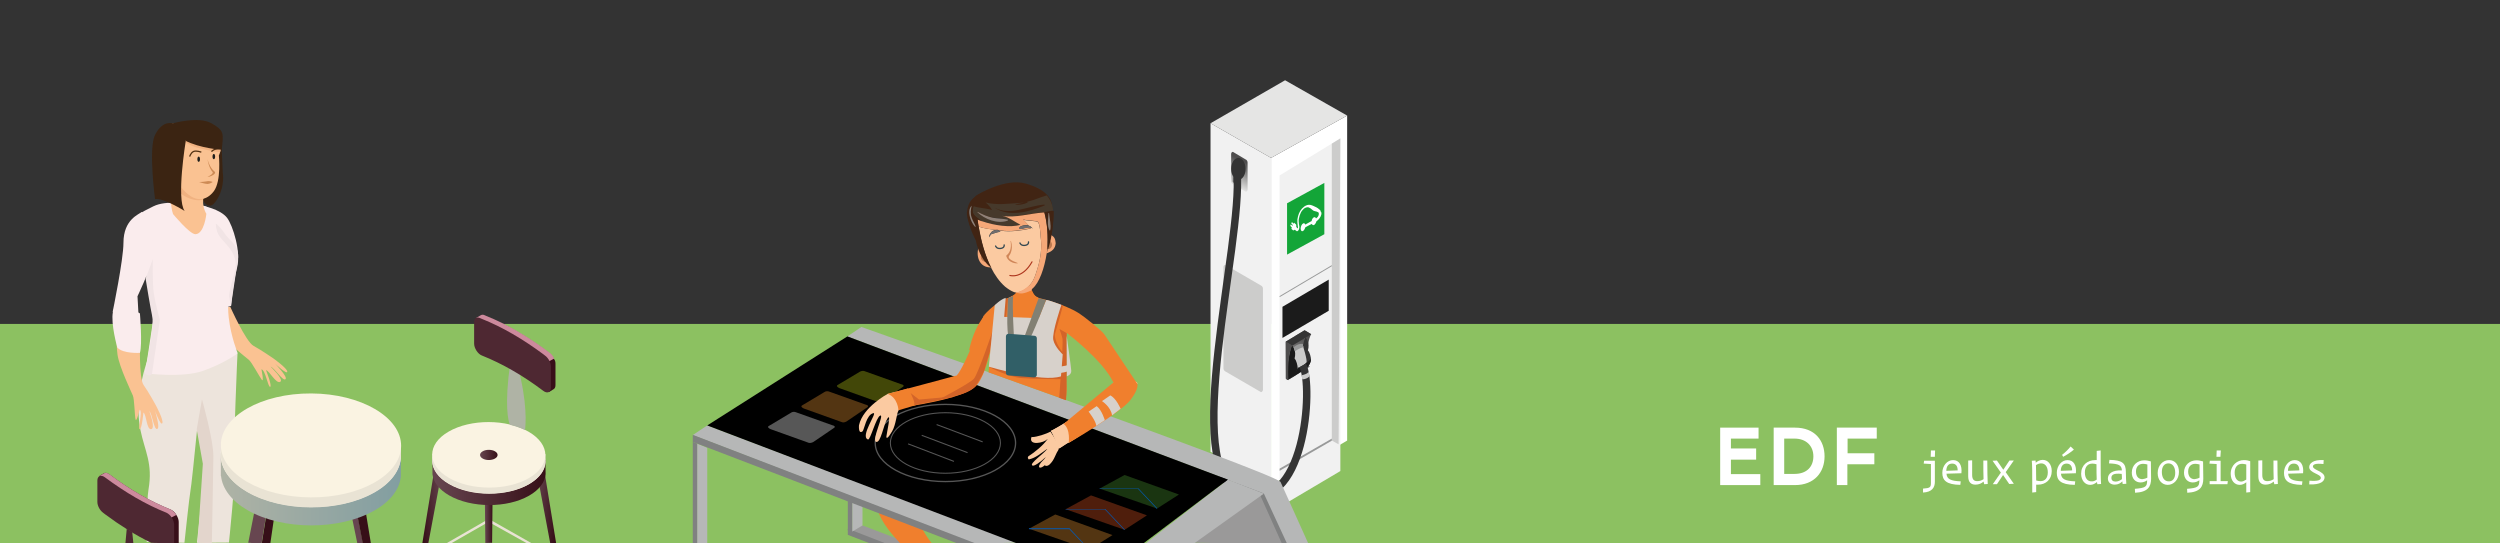 <?xml version="1.0" encoding="utf-8"?>
<!-- Generator: Adobe Illustrator 25.2.3, SVG Export Plug-In . SVG Version: 6.00 Build 0)  -->
<svg version="1.1" id="jeux_pedagogiques" xmlns="http://www.w3.org/2000/svg" xmlns:xlink="http://www.w3.org/1999/xlink" x="0px"
	 y="0px" viewBox="0 0 1140 247.6" style="enable-background:new 0 0 1140 247.6;" xml:space="preserve">
<rect x="0" y="0" width="1140" height="247.6" fill="#333333" stroke="none"/>
<style type="text/css">
	.st0{fill:#8CC161;}
	.st1{enable-background:new    ;}
	.st2{fill:#FFFFFF;}
	.st3{fill:#FAECED;}
	.st4{fill:#F1E4E5;}
	.st5{fill:#3B2412;}
	.st6{fill:#FAC292;}
	.st7{fill:#EDE4DC;}
	.st8{fill:#F0B281;}
	.st9{fill:#1E1E1C;}
	.st10{fill:#CD8A54;}
	.st11{fill:none;stroke:#533112;stroke-width:0.588;stroke-miterlimit:10;}
	.st12{fill:#E3D5CC;}
	.st13{fill:#E5E5E4;}
	.st14{fill:#F1F1F1;}
	.st15{fill:#CCCCCB;}
	.st16{fill:url(#SVGID_1_);}
	.st17{fill:#989999;}
	.st18{fill:#1B1B1B;}
	.st19{fill:url(#SVGID_2_);}
	.st20{fill:#676767;}
	.st21{fill:#343434;}
	.st22{fill:#4E4D4D;}
	.st23{fill:none;stroke:#343434;stroke-width:3.405;stroke-miterlimit:10;}
	.st24{fill:#13A538;}
	.st25{fill:#9A9999;}
	.st26{fill:#808181;}
	.st27{fill:#B6B7B7;}
	.st28{fill:#F07F2D;}
	.st29{opacity:0.34;fill:#F59E36;enable-background:new    ;}
	.st30{fill:#005BBB;}
	.st31{opacity:0.34;fill:#EA5A25;enable-background:new    ;}
	.st32{opacity:0.34;fill:#4F9E34;enable-background:new    ;}
	.st33{opacity:0.34;fill:none;stroke:#FFFFFF;stroke-width:0.608;stroke-miterlimit:10;enable-background:new    ;}
	.st34{opacity:0.34;fill:none;stroke:#FFFFFF;stroke-width:0.476;stroke-miterlimit:10;enable-background:new    ;}
	.st35{opacity:0.34;fill:#FFFFFF;enable-background:new    ;}
	.st36{opacity:0.34;fill:#C3D219;enable-background:new    ;}
	.st37{fill:#FBCAA1;}
	.st38{fill:#F49A66;}
	.st39{fill:#F0802D;}
	.st40{fill:#D36429;}
	.st41{fill:#D7D1CB;}
	.st42{fill:#828073;}
	.st43{fill:#315F67;}
	.st44{fill:#412413;}
	.st45{fill:#46392B;}
	.st46{fill:#706D6D;}
	.st47{fill:#F6A878;}
	.st48{fill:#BC7950;}
	.st49{fill:#8F8178;}
	.st50{fill:#D08658;}
	.st51{fill:none;stroke:#AC331B;stroke-width:0.51;stroke-linecap:round;stroke-miterlimit:10;}
	.st52{fill:none;stroke:#334851;stroke-width:0.608;stroke-linecap:round;stroke-linejoin:round;stroke-miterlimit:10;}
	.st53{fill:#E9E3D4;}
	.st54{fill:url(#SVGID_3_);}
	.st55{fill:url(#SVGID_4_);}
	.st56{fill:url(#SVGID_5_);}
	.st57{fill:url(#SVGID_6_);}
	.st58{fill:#FAF3E2;}
	.st59{fill:url(#SVGID_7_);}
	.st60{fill:#AFB3A5;}
	.st61{fill:#380F19;}
	.st62{fill:#CD8A9D;}
	.st63{fill:#4E2832;}
	.st64{fill:#370F18;}
	.st65{fill:#674650;}
	.st66{fill:url(#SVGID_8_);}
</style>
<rect x="-0.6" y="147.7" class="st0" width="1141.6" height="99.9"/>
<g class="st1">
	<path class="st2" d="M784.4,221.2V195h17.5v5h-12.6v4.5h11.5v5.1h-11.5v6.6h13.4v5L784.4,221.2L784.4,221.2z"/>
	<path class="st2" d="M818.5,221.2h-9.7V195h9.7c9.2,0,13.5,6,13.5,13.1C832,215.3,827.4,221.2,818.5,221.2z M818.3,200h-4.7v16.1
		h4.7c5.8,0,8.6-3.5,8.6-8C826.9,203.3,823.6,200,818.3,200z"/>
	<path class="st2" d="M842.4,211.7v9.5h-4.8V195h18.2v5h-13.3v6.7h12.2v5H842.4z"/>
</g>
<g class="st1">
	<path class="st2" d="M876.9,224.6v-1.8c3.2-0.2,3.6-0.6,3.6-2.6v-8.6l-3.3-0.2l0.2-1.3h4.9v9.6C882.3,222.3,881,224.4,876.9,224.6z
		 M880.4,208.3l0.1-2.9h1.9l-0.1,2.9H880.4z"/>
	<path class="st2" d="M885.7,215.6c0-3.2,2.2-5.8,4.9-5.8c2.8,0,4.2,2.4,3.8,6l-6.8,0.2c0.2,2.5,1.9,3.3,6.5,3.5l-0.2,1.6
		C887.5,221,885.7,219,885.7,215.6z M887.5,214.7l5.2-0.2c0-1.9-0.8-3.1-2.5-3.1C888.6,211.4,887.6,212.4,887.5,214.7z"/>
	<path class="st2" d="M904.5,219.6c-0.9,0.8-2.1,1.4-3.7,1.4c-2,0-3.3-1.1-3.3-3.8V210l1.8-0.1v6.7c0,2.1,0.9,2.8,2.3,2.8
		c1.1,0,2-0.3,2.9-0.9c-0.1-2-0.1-4.8-0.1-8.5h1.8c0,4.8,0.1,8.2,0.2,10.7l-1.6,0.1L904.5,219.6z"/>
	<path class="st2" d="M913.4,216.6l-2.8,4.2h-1.9l3.7-5.3l-3.8-5.4l2-0.1l2.9,4.2l2.8-4.2h2l-3.7,5.3l3.7,5.3l-2.1,0.1L913.4,216.6z
		"/>
	<path class="st2" d="M926.7,224.6v-3.8c0-5.5,0-8.5-0.2-10.7l1.7-0.1l0.1,1c0.8-0.7,1.9-1.3,3.2-1.3c2.3,0,4.1,2,4.1,5.1
		c0,3.9-2.8,6.2-6.2,6.2c-0.3,0-0.6,0-0.9,0v3.4L926.7,224.6z M933.8,215.4c0-2.7-1.3-4.1-3-4.1c-0.8,0-1.7,0.3-2.4,0.8
		c0,1.7,0.1,3.7,0.1,7c0.7,0.2,1.4,0.3,2,0.3C932.4,219.4,933.8,218.1,933.8,215.4z"/>
	<path class="st2" d="M937.9,215.6c0-3.2,2.2-5.8,4.9-5.8c2.8,0,4.2,2.4,3.8,6l-6.8,0.2c0.2,2.5,1.9,3.3,6.5,3.5l-0.2,1.6
		C939.6,221,937.9,219,937.9,215.6z M939.7,214.7l5.2-0.2c0-1.9-0.8-3.1-2.5-3.1C940.8,211.4,939.8,212.4,939.7,214.7z M944.2,203.6
		l1.5,1.4c-1.2,1.1-3.5,2.6-4.9,3.3l-0.5-0.9C941.3,206.7,943.2,204.9,944.2,203.6z"/>
	<path class="st2" d="M956.2,219.8c-0.8,0.7-1.8,1.3-3.1,1.3c-2.3,0-4.1-2-4.1-5.1c0-3.9,2.9-6.2,6.4-6.2c0.2,0,0.5,0,0.7,0v-4.2
		l1.8-0.2v4.7c0,4.8,0,8.1,0.2,10.6l-1.7,0.1L956.2,219.8z M956.1,218.7c-0.1-1.9-0.1-4-0.1-7c-0.7-0.2-1.3-0.3-1.9-0.3
		c-2,0-3.4,1.4-3.4,4c0,2.8,1.3,4.1,3,4.1C954.6,219.6,955.4,219.2,956.1,218.7z"/>
	<path class="st2" d="M967.8,219.5c-0.8,0.8-1.9,1.5-3.5,1.5c-1.8,0-3.1-1-3.1-2.8c0-2.2,2-3.9,6.4-3.7c-0.2-2.4-1.4-3-5.9-3.2
		l0.2-1.6c5.9,0.1,7.5,1.5,7.5,5.6c0,2.2,0.1,3.8,0.2,5.3l-1.6,0.1C967.9,220.7,967.8,220,967.8,219.5z M967.6,218.5
		c0-0.7,0-1.5-0.1-2.4c-3.7-0.4-4.7,0.4-4.7,1.8c0,1.1,0.7,1.7,1.9,1.7C965.8,219.6,966.8,219.1,967.6,218.5z"/>
	<path class="st2" d="M973.5,222.9c4.9-0.4,5.6-0.9,5.6-3.9c-0.7,0.5-1.7,1-3,1c-2.3,0-4-1.7-4-4.5c0-3.4,2.6-5.6,5.7-5.6
		c1,0,1.9,0.2,3,0.5c0,1.2,0.1,5.9,0.1,7.8c0,3.7-1.4,6.2-7.3,6.5L973.5,222.9z M979.2,217.8v-6c-0.7-0.2-1.4-0.3-2-0.3
		c-1.8,0-3.2,1.2-3.2,3.5c0,2.4,1.3,3.5,2.9,3.5C977.7,218.4,978.5,218.2,979.2,217.8z"/>
	<path class="st2" d="M983.9,215.7c0-3.5,2.4-5.9,5.2-5.9c2.6,0,4.5,2,4.5,5.4c0,3.5-2.4,5.9-5.1,5.9
		C985.9,221.1,983.9,219,983.9,215.7z M991.9,215.6c0-2.8-1.3-4.3-3.1-4.3s-3,1.4-3,3.9c0,2.8,1.3,4.3,3.1,4.3
		C990.7,219.6,991.9,218.2,991.9,215.6z"/>
	<path class="st2" d="M997.3,222.9c4.9-0.4,5.6-0.9,5.6-3.9c-0.7,0.5-1.7,1-3,1c-2.3,0-4-1.7-4-4.5c0-3.4,2.6-5.6,5.7-5.6
		c1,0,1.9,0.2,3,0.5c0,1.2,0.1,5.9,0.1,7.8c0,3.7-1.4,6.2-7.3,6.5L997.3,222.9z M1003,217.8v-6c-0.7-0.2-1.4-0.3-2-0.3
		c-1.8,0-3.2,1.2-3.2,3.5c0,2.4,1.3,3.5,2.9,3.5C1001.5,218.4,1002.3,218.2,1003,217.8z"/>
	<path class="st2" d="M1007.6,220.8v-1.4h3.2v-7.8l-3.3-0.2l0.2-1.3h4.9v9.3h3.3l-0.2,1.4H1007.6z M1010.7,208.3l0.1-2.9h1.9
		l-0.2,2.9H1010.7z"/>
	<path class="st2" d="M1024.3,219.9c-0.8,0.7-1.8,1.2-3,1.2c-2.3,0-4.1-1.9-4.1-5.1c0-3.9,3-6.2,6-6.2c1.2,0,2,0.2,2.9,0.5v14.1
		l-1.8,0.2V219.9z M1024.3,218.7v-6.9c-0.7-0.2-1.4-0.3-1.9-0.3c-2,0-3.4,1.4-3.4,4c0,2.7,1.3,4.1,3,4.1
		C1022.7,219.6,1023.5,219.2,1024.3,218.7z"/>
	<path class="st2" d="M1036.8,219.6c-0.9,0.8-2.1,1.4-3.7,1.4c-2,0-3.3-1.1-3.3-3.8V210l1.8-0.1v6.7c0,2.1,0.9,2.8,2.3,2.8
		c1.1,0,2-0.3,2.9-0.9c-0.1-2-0.1-4.8-0.1-8.5h1.8c0,4.8,0.1,8.2,0.2,10.7l-1.6,0.1L1036.8,219.6z"/>
	<path class="st2" d="M1041.5,215.6c0-3.2,2.2-5.8,4.9-5.8c2.8,0,4.2,2.4,3.8,6l-6.8,0.2c0.2,2.5,1.9,3.3,6.5,3.5l-0.2,1.6
		C1043.2,221,1041.5,219,1041.5,215.6z M1043.3,214.7l5.2-0.2c0-1.9-0.8-3.1-2.5-3.1C1044.4,211.4,1043.4,212.4,1043.3,214.7z"/>
	<path class="st2" d="M1059.5,211.6c-3.7-0.4-4.8,0.2-4.8,1.1c0,1.7,5.3,2.2,5.3,5c0,1.7-1.7,3.4-7,3.2l0.1-1.7
		c4,0.3,5.2-0.3,5.2-1.3c0-1.8-5.3-2.2-5.3-4.9c0-1.6,1.7-3.5,6.6-3.2L1059.5,211.6z"/>
</g>
<g>
	<g>
		<path class="st3" d="M92.1,93.8c0,0,8.3,1.4,11.5,5.6c2.6,3.5,6.4,15.5,4.5,22.7c-1.9,7.1-2.7,17.4-2.7,17.4s-4.4,1.4-6.5,1.1
			C96.7,140.4,92.1,93.8,92.1,93.8z"/>
		<path class="st4" d="M101.7,105.4c0,0,1.6,2.6,4.2,5s2.8,6.1,2.7,6.8c0,0.7-3.3,22.3-3.3,22.3s-7.3-36.8-7-37.4
			C98.7,101.5,101.7,105.4,101.7,105.4z"/>
		<path class="st5" d="M101.6,79c0.3,1.5,0.6,7.9-3.5,13.2c-4,5.4-7.3-4.4-7.3-4.4L92.9,63l8.1,2.5L101.6,79z"/>
		<path class="st6" d="M105,139.9c0,0,7.1,15.9,10.6,17.8c3.5,1.9,9,5.7,9,5.7s6.5,4.6,6.4,6.1s-5.6-3.7-5.6-3.7s5.9,6,4.8,7.1
			c-1.1,1.2-5.2-5.3-6.8-5.7c0,0,6.2,5.9,4.4,6.9c-1.9,1.1-4.9-5-6.5-5.3c0,0,2.9,7.3,1.9,7.6c-1,0.2-2.2-7.8-4-8
			c0,0,1.3,6.1,0.2,4.8c-1.1-1.4-4.5-7.9-5.9-9.1s-11.4-8.9-14.5-13.5s-4.9-9.8-4.9-9.8L105,139.9z"/>
		<path class="st7" d="M92.5,169c0,0-4.9,51.3-5.7,55.1c-0.4,1.9-2.7,23.4-2.7,23.4l-17.2-0.4c0,0-0.1-18.6,0.8-23.8
			c2.1-12.1-1.7-17.5-3.7-27.4c-3.1-15.4,3.3-31.8,3.3-31.8L92.5,169z"/>
		<path class="st7" d="M108.3,161.1c0,0-2,43.9-1.4,51.7c0.5,6.2-2.5,34.6-2.5,34.6l-14.6,0.1c0,0,2.2-20.3,2.8-25.7
			c0.7-6.5,0.5-11.8,0-14.1s-7.4-33.1-7.4-33.1l2.6-8.8L108.3,161.1z"/>
		<path class="st3" d="M98.4,102.1c0-3.8-2.4-7.9-5.8-8.3c-6.9-0.9-16.6-2.7-22.7,0.3c-6.1,3-7.8,4-8,6.4
			c-0.2,2.5,8.5,40.5,7.8,46.4c-0.8,5.9-3.6,23.3-3.6,23.3s16.8,2.3,26.5-1.1s15.8-8,15.8-8s-3.1-7.5-4.1-16.3
			c-1.5-13.1,4.1-20.8,3.1-25.8C105.5,110.6,98.4,109.8,98.4,102.1z"/>
		<path class="st6" d="M94.1,97.5c0,0-2.3-3.5-1.2-8.1L78.9,79c0,0-2.3,11.6,0,18.6c0,0,7.6,9.2,10.2,9.2
			C93.2,106.7,94.1,97.5,94.1,97.5z"/>
		<path class="st8" d="M92.7,90.7c0,0-1.2,1.4-5.7,0s-8.8-6.2-8.8-6.2l0.8-5.6l13.9,10.5L92.7,90.7z"/>
		<path class="st6" d="M101,63.9c0,0,0,4.6-1.2,7c0,0,1.2,11.6-2.3,16.3c-3.5,4.6-7.7,4.1-10.5,2.3c-3.5-2.3-5.8-5.8-7-8.1
			C78.9,79,78.9,79,78.9,79s-2.3,1.2-3.5-3.5c-1.2-4.6,0-7,1.2-7s2.3,2.3,2.3,2.3s0-9.3,2.3-10.5C83.6,59.2,99.9,60.4,101,63.9z"/>
		<path class="st8" d="M100.4,69.4c0,0-4-0.3-10.6-2.1c-8.2-2.3-12.6-9.8-12.6-9.8l1.7-1.3l22.1,6.4L100.4,69.4z"/>
		<ellipse class="st9" cx="90.6" cy="72.6" rx="0.6" ry="1.2"/>
		<ellipse class="st9" cx="97.5" cy="71.4" rx="0.6" ry="1.2"/>
		<path class="st10" d="M94.6,72.6c0,0,1,3.9,3.2,5.6c1.3,1-2,2.5-3.2,2.5c0,0,3.1-1.5,2.3-2.3C95.2,76.6,94.6,72.6,94.6,72.6z"/>
		<path class="st11" d="M91.8,69.4c0,0-2.3-0.9-3.6-0.3c-1.3,0.7-1.7,2.3-1.7,2.3"/>
		<path class="st11" d="M100.4,67.5c0,0-2.4,0.4-3.2,1c-0.8,0.6-0.8,0.6-0.8,0.6"/>
		<path class="st10" d="M97,83c0,0-1.2-0.7-2.9-0.3C92.3,83,90.8,83,90.8,83s2.6,0.9,3.9,0.9C95.9,83.8,97,83,97,83z"/>
		<path class="st8" d="M79.5,75.1c0,0-1.4-3.5-2-3c-0.6,0.6-1.7,2.5,0,3.6C79.2,76.9,79.4,76.4,79.5,75.1z"/>
		<path class="st3" d="M66.4,100.7c0,0,5.4,9.2,3.2,17.4c-1.5,5.6-6.9,17-6.9,17l1.1,19.9c0,0-4.1-0.2-6.3-1.3s-6.1-11.6-6.1-11.6
			s4.9-23.7,4.9-31.4c0-10.7,7.2-13,8.1-13.9C65.4,96.1,66.4,100.7,66.4,100.7z"/>
		<path class="st6" d="M63.9,155c0,0-0.7,17.4,1.6,20.6c2.3,3.2,5.5,9.1,5.5,9.1s3.8,7,3,8.3s-3.4-5.9-3.4-5.9s2.6,8,1.1,8.5
			c-1.5,0.6-2.3-7-3.6-8.1c0,0,3,8,0.8,8.2c-2.1,0.2-2.1-6.7-3.5-7.6c0,0-0.7,7.8-1.7,7.6c-1-0.2,1.5-8,0-8.9c0,0-1.5,6.1-1.9,4.4
			c-0.4-1.7-0.5-9.1-1.2-10.8s-6.2-13.1-7-18.6s0-11,0-11L63.9,155z"/>
		<path class="st5" d="M84.7,64.3c0,0-4.4,26.5-0.5,31.9c0,0-9.8-6.1-13.5-5.4c0,0-3.1-23.1,0-29.3c3.5-7,8.2-5.2,8.2-5.2L84.7,64.3
			z"/>
		<path class="st5" d="M78.9,56.2c0,0,11.7-3.3,17.5,0s5.6,4.4,4.7,12.1c0,0-9.9-0.6-16.9-4.3C74.9,59.1,78.9,56.2,78.9,56.2z"/>
		<path class="st3" d="M63.8,142.9c0,0,1.2,14.2,0,18c0,0-7.6,0.5-10.3-2.4c0,0-3.1-10.8-2-16.3C52.6,136.6,63.8,142.9,63.8,142.9z"
			/>
		<path class="st4" d="M69.7,118.1c0,0-0.3,11.2,0.5,16.1c0.8,4.8,2.7,11.7,2.7,11.7l-3.6,24.6c0,0-1.2,1.7-3.2-0.3
			c0,0,4.3-21.6,3.4-25.5c-0.9-4-3.1-17.6-3.1-17.6L69.7,118.1z"/>
		<path class="st12" d="M89.7,195.8l2.8,15.7l-2.4,36l6.5,0.2c0,0,0.7-34.8,0.7-39.5c0.1-7.5-5.2-26.1-5.2-26.1L89.7,195.8z"/>
	</g>
	<g>
		<polygon class="st13" points="554,203.2 554,214.1 583.5,231.2 583.5,219.6 		"/>
		<polygon class="st14" points="552,206 552,56.2 579.6,72 579.6,221.3 		"/>
		<polygon class="st2" points="579.6,72 614.3,52.7 614.3,200.9 579.6,221.3 		"/>
		<polygon class="st13" points="552,56.2 579.6,72 614.3,52.7 586,36.6 		"/>
		<polygon class="st14" points="611.2,63.1 611.2,214.8 583.5,231.2 583.5,80 		"/>
		<polygon class="st15" points="610.4,202.6 607.3,200.9 607.3,65.5 611.2,63.1 		"/>
		<path class="st15" d="M575,178.8l-16.2-9.4c-0.9-0.5-0.9-1.2-0.9-1.7v-46c0-0.5,0.4-0.9,0.9-0.9l16.2,9.4c0.5,0.2,0.9,0.8,0.9,1.3
			v46.3C575.8,178.4,575.4,178.8,575,178.8z"/>
		
			<linearGradient id="SVGID_1_" gradientUnits="userSpaceOnUse" x1="562.036" y1="-430.644" x2="567.454" y2="-419.808" gradientTransform="matrix(1 0 0 -1 0 -346.11)">
			<stop  offset="0" style="stop-color:#E5E5E4"/>
			<stop  offset="1" style="stop-color:#4E4D4D"/>
		</linearGradient>
		<path class="st16" d="M568,87.4l-5.7-3.4c-0.5-0.3-0.9-0.8-0.9-1.3V70.2c0-0.5,0.4-1.1,0.9-0.9l5.7,3.4c0.6,0.2,0.9,0.9,0.9,1.4
			v12.4C568.8,87,568.5,87.6,568,87.4z"/>
		<polygon class="st17" points="583.5,135.5 583.5,135 607.3,120.9 607.3,121.4 		"/>
		<polygon class="st18" points="605.9,141.7 584.8,154.1 584.8,139.9 605.9,127.5 		"/>
		
			<linearGradient id="SVGID_2_" gradientUnits="userSpaceOnUse" x1="590.6" y1="-517.187" x2="590.6" y2="-500.156" gradientTransform="matrix(1 0 0 -1 0 -346.11)">
			<stop  offset="0" style="stop-color:#E5E5E4"/>
			<stop  offset="1" style="stop-color:#4E4D4D"/>
		</linearGradient>
		<polygon class="st19" points="594.9,168.3 586.3,173.5 586.3,155.8 594.9,150.6 		"/>
		<polygon class="st20" points="587.4,173.2 597.3,167.2 596.1,166.4 586.3,172.4 		"/>
		<ellipse class="st21" cx="564.7" cy="77" rx="3.3" ry="5"/>
		<path class="st20" d="M562.2,80.3c0,0,1,2,3.4,1.5l-0.2,1.9c0,0-2.8,0.4-3.3-0.9L562.2,80.3z"/>
		<path class="st22" d="M594.9,150.6l3,1.8c-2.5,4.2-1.8,15.9-1.8,15.9l-1.2-0.8V150.6z"/>
		<path class="st21" d="M595.1,153.7c0,0-2.3,7.2-2.3,15.5c0,1.3,5-2,5-5.4c0-0.7-0.5-3.2-1.4-4
			C597.4,156.5,595.7,154.2,595.1,153.7z"/>
		<path class="st15" d="M589.8,158.4c0,0,2.7-0.1,4.1-1.5c0,0,2.5,7.8,1.8,8.4c0,0-0.9,1.8-3.9,2.3
			C591.8,167.5,589.2,161.9,589.8,158.4z"/>
		<path class="st18" d="M589,157.4c0,0-2.3,7.2-2.3,15.5c0,1.3,5-2,5-5.4c0-0.7-0.5-3.2-1.4-4C591.3,160.2,589.6,157.8,589,157.4z"
			/>
		<path class="st22" d="M586.3,155.8l3,1.8c-2.5,4.2-1.8,15.8-1.8,15.8l-1.2-0.8V155.8z"/>
		<polygon class="st21" points="589.3,157.6 597.9,152.4 594.9,150.6 586.3,155.8 		"/>
		<path class="st18" d="M587.8,173c0,0,5.5-3.3,6.8-4.4c0,0,3.2-1.6,3.2-4.9c0,0-4.3,4.1-6,3.9C591.8,167.5,590.3,171.5,587.8,173z"
			/>
		<polygon class="st17" points="583.5,214.7 583.5,213.7 607.3,200 607.3,200.9 607.4,200.9 		"/>
		<path class="st23" d="M564.1,78.4c2.7,33.3-26.2,135.5,1.5,146.3c29.8,11.6,33.4-49.5,28.4-58.1"/>
		<path class="st17" d="M590.5,160.2c0,0,1.6-1.3,3.9-1.9l-0.4-1.4c0,0-1.8-0.6-4.1,1.5L590.5,160.2z"/>
		<path class="st15" d="M593.6,171.1c0,0,2.9-0.5,3.1-1.7c0,0,0.3,1.2,0.4,2.2c0,0-1,1.3-3.3,1.4L593.6,171.1z"/>
		<polygon class="st24" points="586.9,92.7 603.9,83.4 603.9,106.8 586.9,116.1 		"/>
		<path class="st2" d="M602.2,96.3c-0.1-0.1-0.1-0.4-0.2-0.5c-0.1-0.1-0.2-0.2-0.4-0.3c-0.8-0.8-1.8-1.2-2.7-1.6s-1.8-0.7-2.8-0.4
			c-0.5,0.2-1.1,0.4-1.6,0.9c-0.2,0.2-0.5,0.4-0.8,0.7c-0.3,0.4-0.5,0.7-0.8,1.1c-0.4,0.6-0.8,1.6-1,2.4c-0.1,0.5-0.2,1-0.3,1.5
			c0,0.2,0,0.5,0,0.7s0,0.4,0,0.6c0.1,0.9,0.2,1.7,0.3,2.6c0,0.2-0.2,0.1-0.2,0.1c-0.1-0.1-0.3-0.3-0.4-0.4
			c-0.1-0.1-0.2-0.1-0.2-0.3c0-0.2,0-0.5,0-0.7c0-0.4-0.3-0.5-0.5-0.7c-0.1-0.1-0.3-0.2-0.4-0.4c-0.1-0.1-0.1,0-0.2,0.2
			c-0.1,0.3-0.1,0.2-0.2,0.1c-0.1-0.1-0.3-0.2-0.4-0.4c0,0-0.2-0.2-0.3-0.2c-0.1,0.2-0.2,0.4-0.3,0.6c0.2,0.2,0.3,0.3,0.5,0.5
			c0.1,0.1,0.1,0.1,0.2,0.2c0,0-0.1,0.3-0.1,0.4c-0.3-0.2-0.5-0.5-0.8-0.7c0,0.1-0.3,0.6-0.2,0.7c0.1,0.2,0.3,0.3,0.4,0.5
			c0,0,0.3,0.2,0.3,0.3c-0.1,0.2-0.3,0.6-0.2,0.6c0.2,0.2,0.5,0.4,0.7,0.6s0.5-0.1,0.7-0.2c0.1-0.1,0.2,0,0.3,0.1s0.3,0.2,0.4,0.3
			c0.2,0.1,0.4,0.4,0.6,0.2c0.1-0.1,0.3-0.1,0.4-0.3c0.1-0.1,0.2-0.2,0.3-0.5c0.2-0.4,0.2-0.9,0.2-1.3c-0.1-0.8-0.3-1.5-0.3-2.4
			c0-0.4,0-0.8,0.1-1.2c0.1-0.4,0.2-0.9,0.3-1.3c0.3-0.8,0.7-1.9,1.2-2.4c0.5-0.6,1-1.1,1.6-1.3c0.3-0.1,0.6-0.2,0.9-0.2
			c0.3,0,0.5,0.1,0.7,0.2c0.5,0.2,0.9,0.5,1.3,0.9c0.4,0.4,0.8,0.6,1.3,0.7s1,0.2,1.5,0.5s0.3,1.5-0.2,2.1c-0.3,0.3-0.5,0.5-0.8,0.7
			c-0.2-0.5-0.6-0.7-1-0.5c-0.5,0.3-0.9,0.9-1,1.7c-0.1,0-0.1,0.1-0.2,0.1c-0.9,0.5-1.8,1-2.7,1.5c-0.2-0.5-0.5-0.8-1-0.5
			c-0.6,0.3-1.1,1.4-1.1,2.3c0,1,0.5,1.5,1.1,1.1c0.4-0.2,0.8-0.9,1-1.6c0.2-0.1,0.3-0.2,0.5-0.3c0.8-0.4,1.6-0.9,2.5-1.3
			c0.2,0.5,0.6,0.7,1,0.5c0.5-0.3,0.9-1,1.1-1.7c0.4-0.3,0.8-0.6,1.2-1.1c0.2-0.3,0.5-0.7,0.7-1.1c0.3-0.6,0.4-1.1,0.4-1.7
			C602.4,96.9,602.3,96.6,602.2,96.3z"/>
	</g>
	<g>
		<g>
			<polygon class="st25" points="393.3,239.6 414.6,247.7 403.2,248 387.6,241.8 			"/>
			<polygon class="st26" points="386.6,241.1 386.6,243.9 396.2,247.6 403.6,247.7 			"/>
			<path class="st26" d="M583.9,248l-10.3-22.5c-2.2-0.8-13.7-6.8-13.7-6.8l16.4,5c1.8,1.2,12.8,23.9,12.8,23.9L583.9,248z"/>
			<polygon class="st25" points="584.6,248 574.5,225.5 544.2,247.5 			"/>
			<polygon class="st27" points="388.6,242.4 393.3,239.6 393.3,165.2 388.6,163.3 			"/>
			<polygon class="st26" points="386.6,153.3 386.6,241.8 388.6,242.4 388.6,154.2 			"/>
			<path class="st28" d="M439.6,196.1c0,0-42.2,27.8-39.3,36.7c1.7,5.5,6.8,11.4,10.4,15.2c-0.2-0.2,14.3-0.2,14.3-0.1
				c-3.7-4.7-7.9-11.6-6.1-16.7c3.1-8.6,16.6-8.1,16.6-8.1"/>
			<polygon class="st27" points="322.5,247.7 322.5,204.2 317.9,202.3 317.9,247.7 			"/>
			<path class="st27" d="M444.2,248l-128.3-49.6l6.6-4.4l141.8,53.4L444.2,248z"/>
			<path class="st27" d="M392.8,149.1l-6.4,4.3L576.3,225l10.5,22.7l9.9,0.4l-12.8-28.4C577.9,214.5,392.8,149.1,392.8,149.1z"/>
			<polygon class="st26" points="315.9,198.3 315.9,201.5 436.3,247.7 444.6,247.7 			"/>
			<polygon class="st26" points="315.9,201.5 315.9,247.7 317.9,247.7 317.9,202.3 			"/>
			<polygon class="st27" points="543.8,248.3 576.3,225.1 559.9,218.7 522.1,248 			"/>
		</g>
		<polygon points="322.5,194 386.4,153.4 559.9,218.7 521.5,247.7 463.5,247.7 		"/>
		<polygon class="st29" points="469.2,241.1 488.7,247.9 501.2,247.8 507.3,244 481.2,234.6 		"/>
		<polygon class="st30" points="493.6,247.6 487.6,241.3 469.2,241.3 469.2,240.9 487.8,240.9 487.8,241 494,247.6 		"/>
		<polygon class="st31" points="485.9,232.2 512.8,241.6 523,235 497.5,225.9 		"/>
		<polygon class="st30" points="512.7,241.7 503.8,232.3 485.9,232.3 485.9,232.1 504,232.1 504,232.1 512.9,241.5 		"/>
		<polygon class="st32" points="501.4,222.8 527.6,231.9 537.6,225.5 512.8,216.6 		"/>
		<polygon class="st30" points="527.5,232 518.9,222.9 501.4,222.9 501.4,222.7 519.1,222.7 527.7,231.8 		"/>
		<ellipse class="st33" cx="431.1" cy="202" rx="32" ry="17.6"/>
		<ellipse class="st34" cx="431.1" cy="202" rx="25.1" ry="13.8"/>
		<path class="st35" d="M368.7,201.9l-17.3-6.2c-0.5-0.2-1.7-0.9-0.9-1.4c0.8-0.5,9.7-5.8,10.2-6.1c0.5-0.4,1.4-0.5,2-0.3l16.8,6
			c1.1,0.2,1.4,0.7,1,1.1l-9.7,6.6C369.9,202,369.2,202.1,368.7,201.9z"/>
		<path class="st29" d="M383.9,192.5l-17.3-6.2c-0.5-0.2-1.7-0.9-0.9-1.4c0.8-0.5,9.7-5.8,10.2-6.1c0.5-0.4,1.4-0.5,2-0.3l16.8,6
			c1.1,0.2,1.4,0.7,1,1.1l-9.7,6.6C385.1,192.7,384.4,192.7,383.9,192.5z"/>
		<path class="st36" d="M400.1,183.2l-17.3-6.2c-0.5-0.2-1.7-0.9-0.9-1.4c0.8-0.5,9.7-5.8,10.2-6.1s1.4-0.5,2-0.3l16.8,6
			c1.1,0.2,1.4,0.7,1,1.1l-9.7,6.6C401.2,183.3,400.6,183.4,400.1,183.2z"/>
		<line class="st34" x1="414.1" y1="202.4" x2="435" y2="210.4"/>
		<line class="st34" x1="420.3" y1="198.5" x2="441.2" y2="206.4"/>
		<line class="st34" x1="427.1" y1="193.6" x2="448.1" y2="201.5"/>
		<path class="st37" d="M404.8,179.6c0,0-11.3,6-13.1,14.3c0,0-0.4,4.3,1.6,2.8c0.8-0.6,1.7-7.7,5-8.3c1.9-0.4-6.3,10.7-2.5,12
			c1.1,0.4,3.7-10.2,5.6-10.9c2-0.8-4.1,11.4-1.9,12s3.3-7.8,5.2-10.7s-0.4,6.8-0.5,8.2c-0.1,1.3,0.8,0.8,2.6-2.3s2-7.9,2.9-9.5
			s2.5-1.6,2.5-1.6v-4.7l-3.9-2.2L404.8,179.6z"/>
		<path class="st38" d="M466.4,135c0.3,0,0.7,0,1-0.1c0.9-0.1,1.9-0.3,2.8-0.6c0.1,0,0.2-0.1,0.3-0.1c0-1.5,0-2.9,0-4.3
			c-1.2,0.7-2.5,1-3.8,1c-1.1,0-2.1-0.2-3.2-0.8c0.1,1.4,0.2,2.7,0.2,4.1C464.5,134.9,465.4,135,466.4,135L466.4,135z"/>
		<path class="st38" d="M458.5,139.5L458.5,139.5c0.8,1.7,2,3.2,3.4,4.5c0.5-0.7,1-1.5,1.5-2.3c1.3-2,1.8-1.7,2-3.8l1.8-0.5
			c0.6,2.1,1.6,2.6,3.3,4.5c0.5,0.6,1,1.1,1.5,1.6c0,0,0,0,0.2,0c0.1-0.1,0.2-0.3,0.3-0.4c0.5-3,0.9-5.5,1.1-7.1
			c-1-0.7-2-1.2-3.1-1.5c-0.1,0-0.2-0.1-0.3-0.1c-0.9,0.2-1.8,0.5-2.8,0.6c-0.3,0-0.7,0.1-1,0.1l0,0c-0.9,0-1.9-0.2-2.7-0.7
			c-1.4,0.3-2.6,0.8-3.8,1.5c-0.7,0.4-1.3,0.8-1.9,1.3c-0.1,0.1-0.1,0.1-0.2,0.1c0,0.1,0,0.1,0,0.2
			C458,138.3,458.3,138.9,458.5,139.5z"/>
		<path class="st37" d="M508.7,173.6c-1.5,1.7-3,3.3-4.6,4.9c-5.1,5-10.7,9.5-16.4,13.1c-1.9,1.2-6.6,4-8.5,4.9
			c1.3,1.8,2.6,6.1,3.8,7.9c0.1,0.2,4-2.7,4.2-2.5c1.6-1,3.3-2,4.9-3.1c0.2-0.1,0.4-0.3,0.6-0.4c0.9-0.6,1.7-1.2,2.6-1.8
			c0,0,0,0,0.1-0.1c0.1,0,0.1-0.1,0.2-0.1c5.1-3.6,10.1-7.7,14.6-12.2c3-3,5.8-6.1,8.4-9.3C519,173.2,507,171,508.7,173.6z"/>
		<g>
			<path class="st37" d="M470.7,199.3l-0.3-0.1c-1.7,4.3,5.8,2.8,7.2,1h0.1c-1.9,2.8-5.8,6-8.8,7.9l0,0c-0.5,0.7,0,1.1,0.2,1.4
				c3.1-0.6,5.7-2.9,8.4-4.8v0.1c-1.6,2.1-8.1,6.6-6.8,7.4c0.5,0.8,3.8-1.5,6.2-3.8c-0.7,1.2-2,2-2.7,3.2c-0.8,1.3-0.4,2.1,1,1.4
				c0.4-0.2,0.8-0.5,1.3-0.9l0.2,0.3c1.5,0.4,2.7-1.4,3.4-2.4c0.7-1.1,1.1-2.2,1.7-3.4c0.3-0.7,1-1.4,1-2.1l0,0
				c0.2-0.1,0.4-0.2,0.6-0.3c-1.3-2.5-2.8-5.1-4.4-7.4C477.1,197.9,472.7,199.3,470.7,199.3z"/>
			<path class="st37" d="M508.7,173.6c-1.5,1.7-3,3.3-4.6,4.9c-5.1,5-10.7,9.5-16.4,13.1c-1.9,1.2-6.6,4-8.5,4.9
				c1.3,1.8,2.6,6.1,3.8,7.9c0.1,0.2,4-2.7,4.2-2.5c1.6-1,3.3-2,4.9-3.1c0.2-0.1,0.4-0.3,0.6-0.4c0.9-0.6,1.7-1.2,2.6-1.8
				c0,0,0,0,0.1-0.1c0.1,0,0.1-0.1,0.2-0.1c5.1-3.6,10.1-7.7,14.6-12.2c3-3,5.8-6.1,8.4-9.3C519,173.2,507,171,508.7,173.6z"/>
		</g>
		<g>
			<path class="st28" d="M445.8,163c-0.1,0.1-0.2,0.2-0.2,0.2S445.7,163.1,445.8,163z"/>
			<path class="st28" d="M503.6,152.5c-1.1-1.7-9.3-8.2-11.5-9.6c-7.3-4.6-18.4-7-18.4-7c-2.3-0.4-3.2-3.4-3.2-3.4
				c-2.3,0.9-2.9,3.3-3.1,4.4l0,0c0.2-4.1-3.7-4.4-3.7-4.4c0,1.8-4,3.4-4,3.4s-2.7,0.7-6.1,3.3c-3.1,2.3-5.1,4.8-5.1,4.8
				c0.1,0,0.3,0,0.4-0.1c-2.8,3.5-5.4,8.6-7,15.7c4.4,2,4.2,3.1,3.9,3.4c0.5-0.5,4.5-6.9,6.2-8c-0.1,1.5-1.1,13.2-1.2,14.8
				l35.2,12.6l0.4-4.7c-0.6-7-0.1-14.9-0.1-22c0-0.9,0-3.5,0.1-3.9c0,0,16.5,12.4,21.3,22.6L485,193.3c3.3,2.4,2.3,8.7,2.3,8.7
				s23.6-13.7,28.1-19.5c4.2-5.4,3.2-7.5,3.2-7.5L503.6,152.5z"/>
		</g>
		<path class="st28" d="M448.5,144c0,0-7.9,22.2-12.2,27.2l-28,7.5l3.9,6.9c0,0,26.7-3.4,32.8-9.5c6.1-6.1,9.5-31.1,9.5-31.1
			L448.5,144z"/>
		<path class="st39" d="M404.8,179.6l9.3-2.5l4,7.5l-8.4,2.5C409.7,187.1,409.5,181.4,404.8,179.6z"/>
		<path class="st40" d="M415.2,179.2c0,0,2.6,4.9,1.5,5.6c0,0,16.3-3.2,19-4.1l-16.6,1.5L415.2,179.2z"/>
		<path class="st40" d="M448.8,169.1l2.7-9.2l1.7-10.6c0,0-7.2,21.3-9.1,23.4c-1.8,2.1-16.4,9.7-16.4,9.7l7.9-1.9c0,0,7-1.3,9.3-4.6
			C447.2,172.8,448.8,169.1,448.8,169.1z"/>
		<path class="st28" d="M462,135c0,0,1.8-0.3,1.7-2.5c0,0,5.4,0.9,6.9,0c0,0,0.9,2.8,3.2,3.4c0,0-5.8,2.2-8.2,2S462,135,462,135z"/>
		<path class="st40" d="M483,181.4c0,0,1.9-25,1.5-26.9c-0.4-1.8-1.4-4.5-1.4-4.5l3.3,1.9c0,0,0.2,26.5-0.3,30.6L483,181.4z"/>
		<path class="st40" d="M483.9,139l0.8,0.2c0,0.7-3.6,12.8-3.7,13.3c-0.2,2.2,2.1,6.8,3.5,7.9c0.8,0.7,0,1.2,0,1.2s-5.9-1.5-6.2-5.1
			C478.1,152.8,483.9,139,483.9,139z"/>
		<path class="st40" d="M450.9,167.3c0,0,8.8,4.6,14.9,5.1s18.2,0.5,18.2,0.5l-0.2-1.2L450.9,167.3z"/>
		<polygon class="st40" points="459.7,135.9 458.6,146.3 456.6,144.6 457.9,136.6 		"/>
		<path class="st41" d="M458.6,135.8l-0.7,8.7l15.8,0.6c0,0,2.9-7.5,3.4-8.3c0.9-0.1,6.9,2.2,6.9,2.2s-4.4,12.7-3.7,16
			c0.7,3.3,4.3,6.6,4.3,6.6l-0.8,10c-8.5,3-32.9-4.4-32.9-4.4l2.7-28C453.6,139.2,456.1,136.6,458.6,135.8z"/>
		<path class="st41" d="M481.9,167.3c0,0,4.4-0.3,5.2-1v3c0,0-3.5,1.1-4.7,0.7S481.9,167.3,481.9,167.3z"/>
		<path class="st41" d="M486.4,153.1c0,0,2,14.1,2.1,16c0.1,1.8-2,2.5-2,2.5L486.4,153.1z"/>
		<path class="st42" d="M459.7,135.9c0,0-1.2,15.8,0.6,18.7h2.1c0,0-0.9-15.5-0.4-19.6L459.7,135.9z"/>
		<path class="st42" d="M466.7,154.7c0,0,6.2-16.6,6.9-18.7l3.4,0.8c0,0-6.5,17.1-8.2,19C467.1,157.6,466.7,154.7,466.7,154.7z"/>
		<path class="st43" d="M471.6,172.1l-11.7-0.9c-0.7,0-1.2-0.5-1.2-1.2v-16.6c0-0.7,0.5-1.2,1.2-1.2l11.7,0.9c0.7,0,1.2,0.5,1.2,1.2
			v16.6C472.8,171.5,472.3,172.1,471.6,172.1z"/>
		<path class="st41" d="M502.5,182.9c0,0,4,2.5,4.6,6.5l3.9-3c0,0-1.9-4.7-4.7-6.1L502.5,182.9z"/>
		<path class="st41" d="M500.1,185.2l-3.7,2.5c0,0,3.4,4.3,3.5,6.5l3.9-2.6C503.8,191.7,502.5,187,500.1,185.2z"/>
		<path class="st44" d="M445.4,89c0,0,12.8-8,22.3-5.3s11.5,6.8,12,9.6s-0.5,7.4-0.5,7.4l-3.4-3.8c0,0-6.8,1.9-12.8,1.7
			c-6-0.2-6-0.2-6-0.2l-11.3,1.8l0.8,11.8C446.6,111.9,439.1,94,445.4,89z"/>
		<path class="st45" d="M468.5,92.4c-1.5,0.8-3.7,1.1-5.4,1c-0.1,0-0.1-0.2,0-0.2c0.9-0.3,1.9-0.4,2.8-0.6c0.4-0.1,0.7-0.2,1.1-0.3
			c-0.5,0.1-0.9,0.1-1.4,0.2c-5.1,0.3-11.2,1.2-16.2-0.2c1.1,0.9,2.3,2.2,3,3.5c-2.7-0.9-5.9-0.9-8.6-1.8c-1.3,3.8,1.1,4.8,4.1,6.8
			c5.4,1.9,12.8,3,17.4,1.6c-2.6-1.5-5.1-3.5-8.3-4.1c5.9,1.1,12.7-1.1,18.8-1.5c1.5-0.2,2.9-0.5,4.4-0.8c-0.2-2.6-1.2-5-2.9-6.9
			c-3.4,1-5.5,2.1-8.9,2.9C468.6,92.1,468.6,92.3,468.5,92.4z M459.3,100c0.2,0,0.3,0.4,0.1,0.5c-4.5,1.7-10.5-0.6-13.8-3.8
			c-0.1-0.1,0-0.2,0.1-0.2c2.3,1.2,4.3,2.1,6.9,2.6C454.9,99.6,457.1,99.6,459.3,100z M476.2,93.3c0.2,0,0.3,0.3,0.1,0.4
			c-6.8,2.9-16.3,5.5-22.9,0.9l0,0C460.6,98.7,468.8,93.8,476.2,93.3z"/>
		<path class="st37" d="M467.8,131.5c3.1-2.1,4-4.8,5.1-8.4c1.7-5.3,2.3-10,1.6-15.5c-0.1-1.3-0.3-5.6-1.3-6.4
			c-0.5-0.5-5.7-0.5-6.7-1.1c0.8,0.9,1.8,1.8,2.6,2.8c0.7,0.2,1.2,0.6,1.8,1.3l0,0c-0.3-0.2-0.7-0.4-1.1-0.4
			c0.1,0.1,0.2,0.3,0.3,0.4c-4,0.9-9.6,1.7-13.6,1c-0.3,0-0.7-0.1-1-0.1c0.2,0.1,0.4,0.3,0.6,0.4c0.1,0.1,0,0.2-0.1,0.2
			c-0.9,0.1-1.9,0.4-2.7,0.7c-0.5,0.2-1.2,0.2-1.5,0.6s-0.6,0.8-0.8,1.2l0,0c-0.1-1,1-2.6,1.9-3c0.4-0.2,0.8-0.3,1.1-0.4
			c-2.6-0.3-5.4-0.6-7.8-1.5c1.1,6.4,2.8,13.1,5.7,18.7l0,0c1.7,3.4,3.8,6.4,6.4,8.7c1.5,1.2,2.8,2,4.1,2.5
			C464.4,133.6,466.1,132.7,467.8,131.5z"/>
		<path class="st46" d="M451,108.2L451,108.2c0.3-0.4,0.5-0.8,0.8-1.2c0.4-0.4,1-0.5,1.5-0.6c0.9-0.3,1.8-0.6,2.7-0.7
			c0.1,0,0.1-0.1,0.1-0.2c-0.2-0.2-0.4-0.3-0.6-0.4c-0.5-0.2-0.9-0.3-1.5-0.2l0,0c-0.4,0.1-0.7,0.2-1.1,0.4
			C452,105.6,450.9,107.2,451,108.2z"/>
		<path class="st47" d="M477.3,115.5c0.1-0.7,0.2-1.4,0.2-2c0.5-5.6,0.1-11.6-1.3-16.6c-0.1,0-0.3,0-0.4,0
			c-6.1,0.4-12.9,2.6-18.8,1.5c3.2,0.7,5.6,2.7,8.3,4.1c-4.5,1.4-12,0.3-17.4-1.6c-0.8-0.3-1.5-0.6-2.2-0.9v0.1
			c0.2,1.1,0.3,2.1,0.5,3.2c2.4,0.9,5.2,1.2,7.8,1.5l0,0c0.5-0.1,1-0.1,1.5,0.2c0.3,0,0.7,0.1,1,0.1c3.9,0.7,9.6-0.1,13.6-1
			c-0.1-0.1-0.2-0.3-0.3-0.4c-0.8-0.1-1.8,0.1-2.6,0.3c-0.7,0.2-1.6,0.6-2.3,0.2c-0.2-0.1-0.2-0.3-0.1-0.4c0.2-0.3,0.5-0.5,0.8-0.7
			c0.8-0.3,1.8-0.5,2.4-0.5c0.4,0,0.8,0.1,1.1,0.2c-0.8-1-1.8-1.9-2.6-2.8c1.1,0.6,6.2,0.6,6.7,1.1c1,0.8,1.2,5.1,1.3,6.4
			c0.7,5.5,0.1,10.2-1.6,15.5c-1.1,3.6-2,6.3-5.1,8.4c-1.7,1.2-3.5,2.1-5.3,1.8c0.5,0.2,1,0.3,1.4,0.4c1.2,0.3,2.3,0.3,3.3,0
			c1.3-0.3,2.4-0.9,3.5-1.9C474,129,476.3,122.1,477.3,115.5c2.6-0.9,3.9-2.2,4.1-4.6c-0.2-1.8-0.4-2.8-2.1-3.7"/>
		<path class="st48" d="M479.7,112c0.2-1.1-0.6-2.4-1.7-2.4c-0.3,1.4-0.2,2.7-0.7,4.1C478.5,113.7,479.4,113.3,479.7,112z"/>
		<path class="st44" d="M476.3,96.9c1.3,5,1.7,11,1.3,16.6c0.1,0,0.3,0,0.4,0c0.4-1.4,0.8-2.8,1.1-4.2c0.2-1,0.4-2.1,0.6-3.1
			c0.2-1.1,0.3-2.2,0.5-3.3h-0.1c0.3-2.2,0.5-4.5,0.4-6.8c-1.5,0.3-2.9,0.6-4.4,0.8C476,96.9,476.1,96.9,476.3,96.9z M478,97.2
			c0-0.2,0.3-0.2,0.3,0c0.2,2.4,1,5.3,0.5,7.7c0,0.2-0.3,0.1-0.3,0C477.3,102.8,477.9,99.6,478,97.2z"/>
		<path class="st49" d="M478.9,105c0.5-2.4-0.3-5.3-0.5-7.7c0-0.2-0.3-0.3-0.3,0c-0.1,2.4-0.7,5.6,0.5,7.8
			C478.6,105.1,478.9,105.1,478.9,105z"/>
		<g>
			<path class="st47" d="M447.8,117.6c-0.2-0.8,0-1.7,0.5-2.2c-0.6-1.2-1-2.4-1.4-3.6l-0.3,0.1c-2,4.3-0.2,10.4,5.4,10
				c-0.1,0.1-1.5-2.4-1.6-2.6C449,119.5,448.2,119,447.8,117.6z"/>
			<path class="st48" d="M447.3,117.7c0.4,1.5,1.7,1.8,3,1.7c-1-1.2-1.8-2.5-2.5-3.9C447.3,116,447.1,116.8,447.3,117.7z"/>
		</g>
		<path class="st46" d="M470.9,104.2c-0.6-0.7-1.1-1.1-1.8-1.3c-0.3-0.1-0.7-0.2-1.1-0.2c-0.6,0-1.6,0.1-2.4,0.5
			c-0.4,0.2-0.7,0.4-0.8,0.7c-0.1,0.1-0.1,0.4,0.1,0.4c0.7,0.4,1.6-0.1,2.3-0.2c0.8-0.2,1.7-0.4,2.6-0.3
			C470.2,103.8,470.5,104,470.9,104.2L470.9,104.2z"/>
		<path class="st50" d="M464,120.1c0.1,0,0.1-0.2,0-0.2c-1.2-0.5-2.4-0.9-3.4-1.7c-1.2-1-0.4-1.5,0.1-2.4c0.9-1.9,0.9-4,0.3-5.9
			c0-0.1-0.2-0.1-0.2,0c0.4,2.3,0.2,5-1.8,6.5c-0.1,0.1-0.2,0.3-0.1,0.5C459.5,119,461.9,120.2,464,120.1z"/>
		<path class="st49" d="M445.8,96.6c-0.1-0.1-0.2,0.1-0.1,0.2c3.3,3.2,9.3,5.5,13.8,3.8c0.2-0.1,0.2-0.5-0.1-0.5
			c-2.2-0.4-4.5-0.4-6.7-0.8C450.1,98.7,448.1,97.8,445.8,96.6z"/>
		<path class="st44" d="M446.3,103.4c-0.2-1.1-0.4-2.2-0.5-3.2v-0.1c0.7,0.3,1.4,0.6,2.2,0.9c-3-2.1-5.4-3.1-4.1-6.8
			c0.1-0.4,0.3-0.8,0.5-1.2c0.8-1.8,2.1-3.6,3.4-5.2c-4.5,2.5-6.3,3.8-6.9,9.2c-0.2,1.8,1.6,8,4.1,12.7c0.1,0.8,0.3,1.6,0.6,2.5
			c0.4,1.2,0.8,2.4,1.4,3.6c0.7,1.4,1.5,2.8,2.5,3.9c0.8,1,1.7,1.8,2.6,2.5l0,0C449.1,116.4,447.4,109.8,446.3,103.4z M444.6,103.4
			c-1.9-2-3.9-7.4-1.5-9.6l0,0c-0.5,1.9-0.7,3.6,0,5.5c0.5,1.3,1.3,2.5,1.8,3.9C444.9,103.4,444.7,103.5,444.6,103.4z"/>
		<path class="st49" d="M443.1,93.8C443.1,93.8,443,93.8,443.1,93.8c-2.4,2.2-0.4,7.6,1.5,9.6c0.1,0.1,0.4,0,0.3-0.2
			c-0.5-1.3-1.3-2.5-1.8-3.9C442.4,97.4,442.6,95.8,443.1,93.8z"/>
		<path class="st51" d="M460.5,125.6c0,0,5.6,1.8,10.1-6.2"/>
		<path class="st52" d="M465.1,110.8c0,0,0.4,1.3,2.2,1.1c2-0.2,1.7-1.6,1.7-1.6"/>
		<path class="st52" d="M454,112.2c0,0,0.4,1.3,2.2,1.1c2-0.2,1.7-1.6,1.7-1.6"/>
	</g>
	<g>
		<g>
			<g>
				<g>
					<path class="st53" d="M222.7,237.8v0.1l0,0l0.3,0.2l0,0l17.2,9.6l2-0.1l-18.5-10.5l-0.4-0.2h-0.1
						C222.9,237.2,222.7,237.5,222.7,237.8z"/>
					
						<linearGradient id="SVGID_3_" gradientUnits="userSpaceOnUse" x1="2117.93" y1="-508.949" x2="2130.048" y2="-508.949" gradientTransform="matrix(0.993 0.115 0.115 -0.993 -1802.214 -517.711)">
						<stop  offset="0" style="stop-color:#674650"/>
						<stop  offset="1" style="stop-color:#370F18"/>
					</linearGradient>
					<path class="st54" d="M253.6,247.7l-5.2-31.9l-3.4,0.6l5.9,31.3L253.6,247.7z"/>
					<path class="st53" d="M222.9,237.8v0.1l0,0l-0.3,0.2l0,0l-16.6,9.5h-2.2l18.1-10.4l0.4-0.2h0.1
						C222.7,237.2,222.9,237.5,222.9,237.8z"/>
				</g>
				<g>
					
						<linearGradient id="SVGID_4_" gradientUnits="userSpaceOnUse" x1="967.613" y1="-641.935" x2="979.71" y2="-641.935" gradientTransform="matrix(-0.993 0.115 -0.115 -0.993 1090.41 -517.711)">
						<stop  offset="0" style="stop-color:#674650"/>
						<stop  offset="1" style="stop-color:#370F18"/>
					</linearGradient>
					<path class="st55" d="M192.6,247.6l5.2-31.8l3.4,0.6l-5.9,31.4L192.6,247.6z"/>
				</g>
				
					<linearGradient id="SVGID_5_" gradientUnits="userSpaceOnUse" x1="2011.074" y1="-583.66" x2="2014.594" y2="-583.66" gradientTransform="matrix(1 0 0 -1 -1789.922 -346.11)">
					<stop  offset="0" style="stop-color:#674650"/>
					<stop  offset="1" style="stop-color:#370F18"/>
				</linearGradient>
				<path class="st56" d="M224.4,247.5l0.2-20h-3.5l0.2,20.1L224.4,247.5z"/>
				<g>
					<g>
						
							<linearGradient id="SVGID_6_" gradientUnits="userSpaceOnUse" x1="1987.046" y1="-561.36" x2="2038.647" y2="-561.36" gradientTransform="matrix(1 0 0 -1 -1789.922 -346.11)">
							<stop  offset="0" style="stop-color:#674650"/>
							<stop  offset="1" style="stop-color:#370F18"/>
						</linearGradient>
						<path class="st57" d="M248.7,209.8h-1.8c-1.3-1.9-3.2-3.7-5.8-5.2c-10.1-5.8-26.4-5.9-36.5-0.1c-2.7,1.5-4.6,3.3-5.8,5.2h-1.6
							v6.5c0.4,3.5,2.9,7,7.6,9.7c10.1,5.8,26.4,5.9,36.5,0.1c4.7-2.7,7.2-6.2,7.5-9.8l0,0L248.7,209.8L248.7,209.8z"/>
						<g>
							<path class="st58" d="M241.2,220.8c-10,5.8-26.4,5.8-36.5-0.1c-10.1-5.8-10.2-15.3-0.1-21.1s26.4-5.8,36.5,0.1
								S251.2,215,241.2,220.8z"/>
						</g>
					</g>
					<g>
						<path class="st53" d="M248.7,207h-1.8c-1.3-1.9-3.2-3.7-5.8-5.2c-10.1-5.8-26.4-5.9-36.5-0.1c-2.7,1.5-4.6,3.3-5.8,5.2h-1.6v4
							l0,0c0.4,3.5,2.9,7,7.6,9.7c10.1,5.8,26.4,5.9,36.5,0.1c4.7-2.7,7.2-6.2,7.5-9.8l0,0L248.7,207L248.7,207z"/>
						<g>
							<path class="st58" d="M241.2,218c-10,5.8-26.4,5.8-36.5-0.1c-10.1-5.8-10.2-15.3-0.1-21.1c10-5.8,26.4-5.8,36.5,0.1
								S251.2,212.2,241.2,218z"/>
						</g>
						<g>
							
								<linearGradient id="SVGID_7_" gradientUnits="userSpaceOnUse" x1="2008.853" y1="-553.56" x2="2016.816" y2="-553.56" gradientTransform="matrix(1 0 0 -1 -1789.922 -346.11)">
								<stop  offset="0" style="stop-color:#674650"/>
								<stop  offset="1" style="stop-color:#370F18"/>
							</linearGradient>
							<path class="st59" d="M225.7,209.1c-1.6,0.9-4.1,0.9-5.6,0c-1.6-0.9-1.6-2.4,0-3.3c1.5-0.9,4.1-0.9,5.6,0
								C227.3,206.7,227.3,208.2,225.7,209.1z"/>
						</g>
					</g>
				</g>
				<path class="st60" d="M239.4,196.1c-2.1-1-4.5-1.8-6.9-2.4c-0.7-1.7-2.6-8.6,0.2-28.4l3.2,1
					C240.7,183.8,239.7,193.9,239.4,196.1z"/>
				<g>
					<path class="st61" d="M253.3,165.8v9.8c0,0.9-0.3,1.6-0.9,1.9l-2.1,1.3l0.1-1.3c-0.2-0.1-0.4-0.2-0.6-0.4
						c-9.3-7-18.7-12.4-28-16.1c-1.8-0.7-3.5-3.3-3.5-5.4v-9.7l-1.3-0.7l2.2-1.3c0.4-0.2,1-0.3,1.6,0l0.9,0.4
						c9.3,3.7,18.7,9.2,28,16.1l0.9,0.7c0.8,0.6,1.5,1.6,2,2.6C253.1,164.2,253.3,165,253.3,165.8z"/>
					<path class="st62" d="M252.7,163.5L248,166l-29.6-14.2v-6.1l-1.3-0.7l2.2-1.3c0.4-0.2,1-0.3,1.6,0l0.9,0.4
						c9.3,3.7,18.7,9.2,28,16.1l0.9,0.7C251.6,161.5,252.3,162.5,252.7,163.5z"/>
					<path class="st63" d="M247.7,178.2L247.7,178.2c-9.3-7-18.7-12.4-28-16.1l0,0c-1.8-0.7-3.5-3.3-3.5-5.4v-9.8
						c0-1.7,1.1-2.5,2.6-1.9l0.9,0.4c9.3,3.7,18.7,9.2,28,16.1l0.9,0.7c1.5,1.1,2.6,3.2,2.6,4.9v9.8
						C251.2,178.9,249.5,179.6,247.7,178.2z"/>
				</g>
			</g>
		</g>
		<g>
			<g>
				<g>
					<path class="st64" d="M123.3,247.6l2.2-15.1l33.7-42.1l-33.7,19.4l-6.1,37.8L123.3,247.6z"/>
					<polygon class="st65" points="114.5,247.6 121,207.3 125.4,209.8 119.3,247.7 					"/>
				</g>
				<g>
					<path class="st65" d="M165.5,247.6l-7.4-37.8l-13.4-7.7l-2.9-1.7l-17.3-10l-11.3,57.1l2.9,0.1l10.7-52.6l12.1,7l3,1.7l13.6,7.9
						l7.4,36"/>
					<polygon class="st64" points="165.4,247.6 169.1,247.6 162.5,207.3 158.1,209.8 					"/>
				</g>
			</g>
			<g>
				<g>
					
						<linearGradient id="SVGID_8_" gradientUnits="userSpaceOnUse" x1="1890.622" y1="-561.71" x2="1972.722" y2="-561.71" gradientTransform="matrix(1 0 0 -1 -1789.922 -346.11)">
						<stop  offset="0" style="stop-color:#AFB3A5"/>
						<stop  offset="1" style="stop-color:#829EA1"/>
					</linearGradient>
					<path class="st66" d="M182.8,206.8H180c-2-3-5.1-5.8-9.3-8.2c-16.1-9.3-42.1-9.3-58.1-0.1c-4.2,2.4-7.3,5.3-9.3,8.3h-2.6v10.3
						h0.1c0.6,5.6,4.6,11.2,12,15.5c16.1,9.3,42.1,9.3,58.1,0.1c7.5-4.3,11.4-9.9,11.9-15.6l0,0L182.8,206.8L182.8,206.8z"/>
					<g>
						
							<ellipse transform="matrix(5.418434e-03 -1 1 5.418434e-03 -66.558 348.108)" class="st58" cx="141.7" cy="207.5" rx="23.7" ry="41.1"/>
					</g>
				</g>
				<g>
					<path class="st53" d="M182.8,202.5H180c-2-3-5.1-5.8-9.3-8.2c-16.1-9.3-42.1-9.3-58.1-0.1c-4.2,2.4-7.3,5.3-9.3,8.3h-2.6v6.4
						h0.1c0.6,5.6,4.6,11.2,12,15.5c16.1,9.3,42.1,9.3,58.1,0.1c7.5-4.3,11.4-9.9,11.9-15.6l0,0L182.8,202.5L182.8,202.5z"/>
					<g>
						
							<ellipse transform="matrix(5.421621e-03 -1 1 5.421621e-03 -62.06 343.808)" class="st58" cx="141.8" cy="203.1" rx="23.7" ry="41.1"/>
					</g>
				</g>
			</g>
		</g>
		<g>
			<g>
				<path class="st61" d="M81.5,238v9.7c-0.1,0-7.4-0.1-7.4-0.1c-8-3.6-16.1-8.5-24.1-14.4l-0.9-0.7c-1.5-1.1-2.6-3.2-2.6-4.9v-9.8
					c0-0.1,0-0.1,0-0.2l-0.4,0.2l-0.9-0.7l2-1.2c0.7-0.5,1.6-0.4,2.7,0.4c9.3,7,18.7,12.4,28,16.1c0.9,0.4,1.8,1.2,2.4,2.2
					C81.1,235.8,81.5,237,81.5,238z"/>
				<path class="st62" d="M80.4,234.8l-3.8,2l-13.8-5l-16.2-11.6v-2.4c0-0.1,0-0.1,0-0.2l-0.4,0.2l-0.9-0.7l2-1.2
					c0.7-0.5,1.6-0.4,2.7,0.4c9.3,7,18.7,12.4,28,16.1C78.9,233,79.8,233.8,80.4,234.8z"/>
				<path class="st63" d="M75.9,233.8L75.9,233.8c-9.3-3.7-18.7-9.2-28-16.1l0,0c-1.8-1.4-3.5-0.7-3.5,1.4v9.8
					c0,1.7,1.1,3.8,2.6,4.9l0.9,0.7c7,5.2,14,9.6,21,13c0,0.1,10.5,0.2,10.5,0.2v-8.4C79.4,237.1,77.7,234.6,75.9,233.8z"/>
			</g>
			<path class="st63" d="M57.2,247.6c0,0,0.4-4.2,0.6-6.5l2.5,1.5c0.2,1.9,0.5,5,0.5,5H57.2z"/>
		</g>
	</g>
</g>
</svg>
